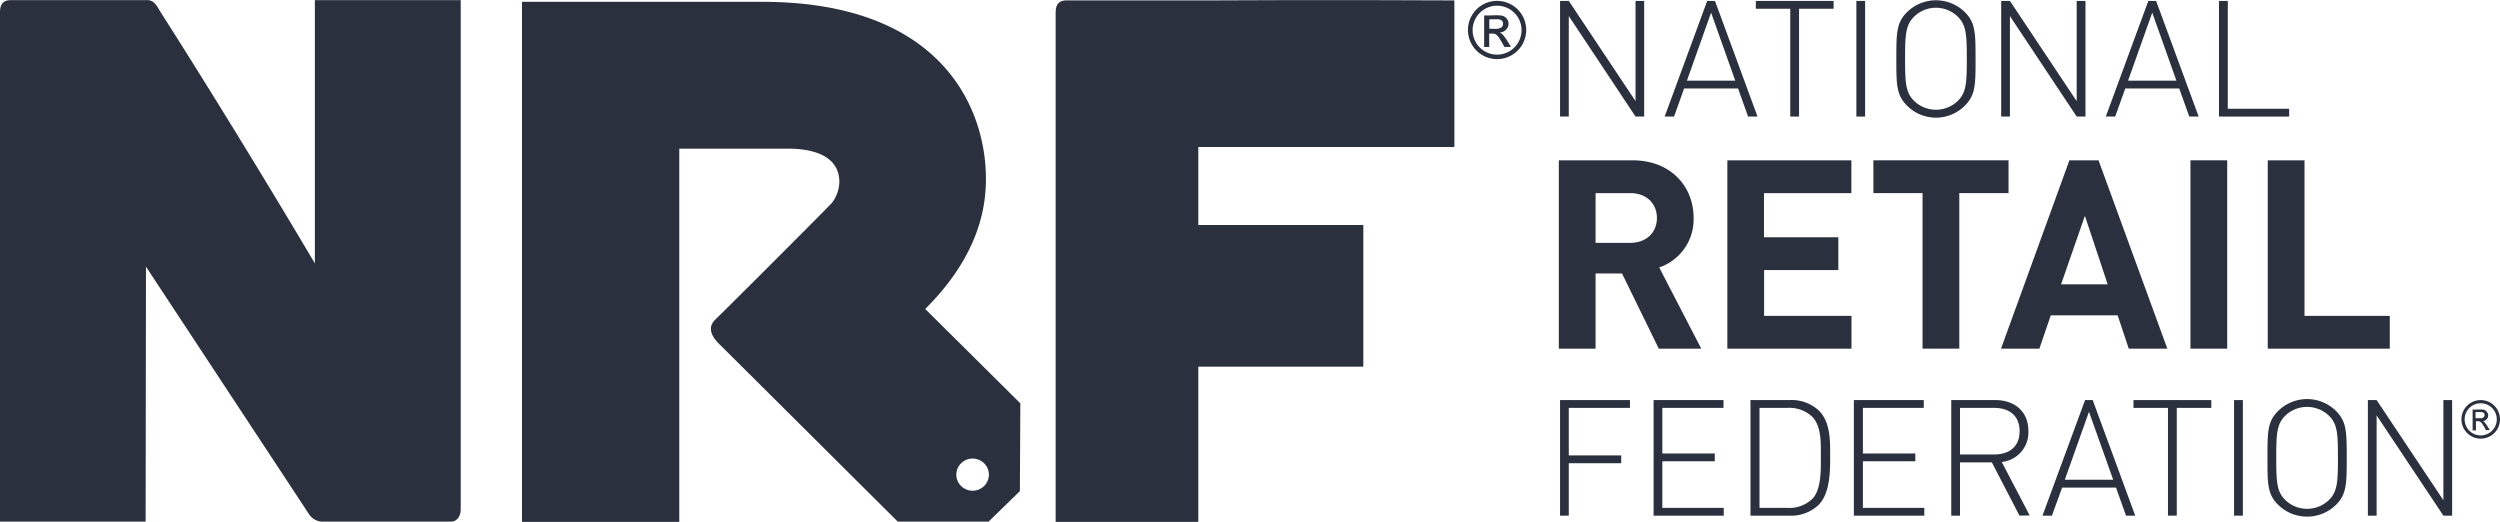 <svg id="Layer_1" data-name="Layer 1" xmlns="http://www.w3.org/2000/svg" viewBox="0 0 429.17 89.59"><defs><style>.cls-1{fill:#2a303d;}</style></defs><title>NRF+Name-Horizontal_dknavy_flat</title><path class="cls-1" d="M291.52,30.7,280.06,13.45V30.7h-1.5V10.85h1.5l11.46,17.2V10.85H293V30.7Z" transform="translate(-10.75 -10.69)"/><path class="cls-1" d="M310.84,30.7l-1.72-4.82h-9.26l-1.73,4.82h-1.61l7.3-19.85h1.34l7.3,19.85Zm-6.35-17.84-4.15,11.68h8.3Z" transform="translate(-10.75 -10.69)"/><path class="cls-1" d="M319.59,12.19V30.7h-1.51V12.19h-5.91V10.85h13.35v1.34Z" transform="translate(-10.75 -10.69)"/><path class="cls-1" d="M329.43,30.7V10.85h1.5V30.7Z" transform="translate(-10.75 -10.69)"/><path class="cls-1" d="M348.05,28.83a7,7,0,0,1-9.92,0c-1.82-1.81-1.84-3.57-1.84-8s0-6.25,1.84-8.06a7.07,7.07,0,0,1,9.92,0c1.82,1.81,1.84,3.57,1.84,8.06S349.87,27,348.05,28.83Zm-1.2-15.27a5.36,5.36,0,0,0-7.52,0c-1.42,1.42-1.54,3-1.54,7.22s.12,5.8,1.54,7.22a5.39,5.39,0,0,0,7.52,0c1.43-1.42,1.54-3,1.54-7.22S348.28,15,346.85,13.56Z" transform="translate(-10.75 -10.69)"/><path class="cls-1" d="M367.25,30.7,355.79,13.45V30.7h-1.5V10.85h1.5l11.46,17.2V10.85h1.51V30.7Z" transform="translate(-10.75 -10.69)"/><path class="cls-1" d="M386.58,30.7l-1.73-4.82h-9.26l-1.73,4.82h-1.61l7.3-19.85h1.34l7.3,19.85Zm-6.36-17.84-4.15,11.68h8.3Z" transform="translate(-10.75 -10.69)"/><path class="cls-1" d="M391.68,30.7V10.85h1.51V29.36h10.53V30.7Z" transform="translate(-10.75 -10.69)"/><path class="cls-1" d="M295.51,70.54l-6.31-12.9h-4.54v12.9h-6.31V38.21H291c6.58,0,10.49,4.49,10.49,9.9a8.72,8.72,0,0,1-5.91,8.49l7.22,13.94Zm-4.9-26.7h-5.95v8.54h5.95c2.77,0,4.58-1.78,4.58-4.27S293.38,43.84,290.61,43.84Z" transform="translate(-10.75 -10.69)"/><path class="cls-1" d="M307.28,70.54V38.21h21.29v5.63h-15v7.58h12.76v5.63H313.59v7.86h15v5.63Z" transform="translate(-10.75 -10.69)"/><path class="cls-1" d="M347.1,43.84v26.7h-6.31V43.84h-8.44V38.21h23.2v5.63Z" transform="translate(-10.75 -10.69)"/><path class="cls-1" d="M376.19,70.54l-1.91-5.72H362.8l-1.95,5.72h-6.59L366,38.21h5l11.81,32.33Zm-7.53-22.8L364.57,59.5h8Z" transform="translate(-10.75 -10.69)"/><path class="cls-1" d="M386.78,70.54V38.21h6.31V70.54Z" transform="translate(-10.75 -10.69)"/><path class="cls-1" d="M400.05,70.54V38.21h6.31v26.7H421v5.63Z" transform="translate(-10.75 -10.69)"/><path class="cls-1" d="M280.06,80.71v8.16h9v1.34h-9v9h-1.5V79.37h12v1.34Z" transform="translate(-10.75 -10.69)"/><path class="cls-1" d="M294.62,99.21V79.37h12v1.34H296.12v7.83h9v1.34h-9v8h10.54v1.33Z" transform="translate(-10.75 -10.69)"/><path class="cls-1" d="M322.91,97.4a6.86,6.86,0,0,1-5,1.81h-6.66V79.37H318a6.86,6.86,0,0,1,5,1.81c2,2,1.93,5.16,1.93,7.83S324.92,95.4,322.91,97.4Zm-1.05-15.16a5.72,5.72,0,0,0-4.27-1.53H312.8V97.88h4.79a5.73,5.73,0,0,0,4.27-1.54c1.59-1.61,1.47-5.12,1.47-7.33S323.45,83.86,321.86,82.24Z" transform="translate(-10.75 -10.69)"/><path class="cls-1" d="M329,99.21V79.37h12v1.34H330.55v7.83h9v1.34h-9v8h10.54v1.33Z" transform="translate(-10.75 -10.69)"/><path class="cls-1" d="M357.43,99.21l-4.74-9.14h-5.47v9.14h-1.5V79.37h7.55c3.24,0,5.69,1.87,5.69,5.32A5.11,5.11,0,0,1,354.39,90l4.79,9.17Zm-4.35-18.5h-5.86v8h5.86c2.53,0,4.37-1.28,4.37-4S355.61,80.71,353.08,80.71Z" transform="translate(-10.75 -10.69)"/><path class="cls-1" d="M375.72,99.21,374,94.39h-9.25L363,99.21h-1.62l7.31-19.84H370l7.3,19.84Zm-6.36-17.83-4.15,11.67h8.31Z" transform="translate(-10.75 -10.69)"/><path class="cls-1" d="M384.43,80.71v18.5h-1.51V80.71H377V79.37h13.36v1.34Z" transform="translate(-10.75 -10.69)"/><path class="cls-1" d="M394.27,99.21V79.37h1.51V99.21Z" transform="translate(-10.75 -10.69)"/><path class="cls-1" d="M411.77,97.35a7.09,7.09,0,0,1-9.93,0C400,95.54,400,93.78,400,89.29s0-6.24,1.84-8.05a7.06,7.06,0,0,1,9.93,0c1.81,1.81,1.84,3.56,1.84,8.05S413.58,95.54,411.77,97.35Zm-1.2-15.28a5.4,5.4,0,0,0-7.53,0c-1.42,1.42-1.53,3-1.53,7.22s.11,5.8,1.53,7.22a5.4,5.4,0,0,0,7.53,0c1.42-1.42,1.53-3,1.53-7.22S412,83.49,410.57,82.07Z" transform="translate(-10.75 -10.69)"/><path class="cls-1" d="M430.2,99.21,418.74,82V99.21h-1.5V79.37h1.5L430.2,96.56V79.37h1.5V99.21Z" transform="translate(-10.75 -10.69)"/><g id="g2226"><g id="g2193"><path class="cls-1" d="M436.61,79.37a3.31,3.31,0,1,0,3.31,3.31A3.31,3.31,0,0,0,436.61,79.37Zm0,6.07a2.76,2.76,0,1,1,2.76-2.76A2.77,2.77,0,0,1,436.61,85.44Z" transform="translate(-10.75 -10.69)"/></g><path class="cls-1" d="M438.15,84.48a1.64,1.64,0,0,1-.12-.18c-.06-.09-.17-.26-.24-.39a6.19,6.19,0,0,0-.48-.68A.73.73,0,0,0,437,83l-.08,0h0a1,1,0,0,0,.7-.33.94.94,0,0,0,.27-.67.92.92,0,0,0-.09-.39,1.2,1.2,0,0,0-.19-.27A1,1,0,0,0,437,81a6.31,6.31,0,0,0-1,0h-.78v3.57h.57V83H436a1,1,0,0,1,.51.08,1.32,1.32,0,0,1,.42.45,7.1,7.1,0,0,1,.4.66.58.58,0,0,0,.05.11l.08.13,0,.09h.71Zm-1.43-2h-1V81.43h.47a4.12,4.12,0,0,1,.56,0,.62.62,0,0,1,.26.07.52.52,0,0,1,.26.32.57.57,0,0,1,0,.14.51.51,0,0,1-.15.35.23.23,0,0,1-.11.07A.81.81,0,0,1,436.72,82.49Z" transform="translate(-10.75 -10.69)"/></g><path class="cls-1" d="M169.58,63.73C179.21,54.15,180,45.62,180,41.35c0-12-7.5-30.35-38.45-30.35H100.36v89.28h27V36.21h18.68c5.07,0,8.8,1.66,8.8,5.7a6.14,6.14,0,0,1-1.31,3.65c-1.61,1.7-18.82,18.9-20,20-1.38,1.37-.64,2.87.67,4.17.79.77,30.66,30.5,30.66,30.5h15.6L185.83,95l.08-15.07Zm10.11,30.39a2.81,2.81,0,0,1-3.95,0,2.73,2.73,0,0,1,0-3.9,2.81,2.81,0,0,1,3.95,0A2.73,2.73,0,0,1,179.69,94.12Z" transform="translate(-10.75 -10.69)"/><path class="cls-1" d="M64.8,10.71V55.9C50.3,31.44,38.59,13.2,38.33,12.79c-.49-.77-1-2.08-2.25-2.08H12.58c-1.67,0-1.83,1.24-1.83,2.15v87.37h25l.06-43.76L63.7,98.81a2.91,2.91,0,0,0,2.11,1.42H88.25c-.06,0,.06,0,0,0,.71,0,1.59-.66,1.59-2.14V10.71Z" transform="translate(-10.75 -10.69)"/><path class="cls-1" d="M260.42,35.92V10.76s-23.31-.12-42.28,0H193.79c-1.66,0-1.82,1.23-1.82,2.15v87.4h24.49V73.64h28.33V49.32H216.46V35.92Z" transform="translate(-10.75 -10.69)"/><g id="g2226-2" data-name="g2226"><g id="g2193-2" data-name="g2193"><path class="cls-1" d="M267.75,10.84a5,5,0,1,0,5,5A5,5,0,0,0,267.75,10.84Zm0,9.23a4.2,4.2,0,1,1,4.2-4.2A4.2,4.2,0,0,1,267.75,20.07Z" transform="translate(-10.75 -10.69)"/></g><path class="cls-1" d="M270.08,18.63l-.18-.29-.37-.59a7.52,7.52,0,0,0-.72-1,1.28,1.28,0,0,0-.51-.42l-.12-.06h.06a1.64,1.64,0,0,0,1.07-.5,1.45,1.45,0,0,0,.41-1,1.26,1.26,0,0,0-.14-.6,1.42,1.42,0,0,0-.28-.41,1.51,1.51,0,0,0-1-.42,11.7,11.7,0,0,0-1.57,0h-1.2v5.42h.87v-2.3h.33a1.65,1.65,0,0,1,.76.1,2,2,0,0,1,.65.7c.16.24.22.34.6,1a.83.83,0,0,0,.09.16l.11.2.07.13h1.07Zm-2.17-3a5.73,5.73,0,0,1-.8,0h-.69V14h.72c.57,0,.74,0,.84,0a1,1,0,0,1,.4.12.67.67,0,0,1,.39.49.46.46,0,0,1,0,.21.71.71,0,0,1-.22.52.77.77,0,0,1-.17.12A1.38,1.38,0,0,1,267.91,15.59Z" transform="translate(-10.75 -10.69)"/></g></svg>